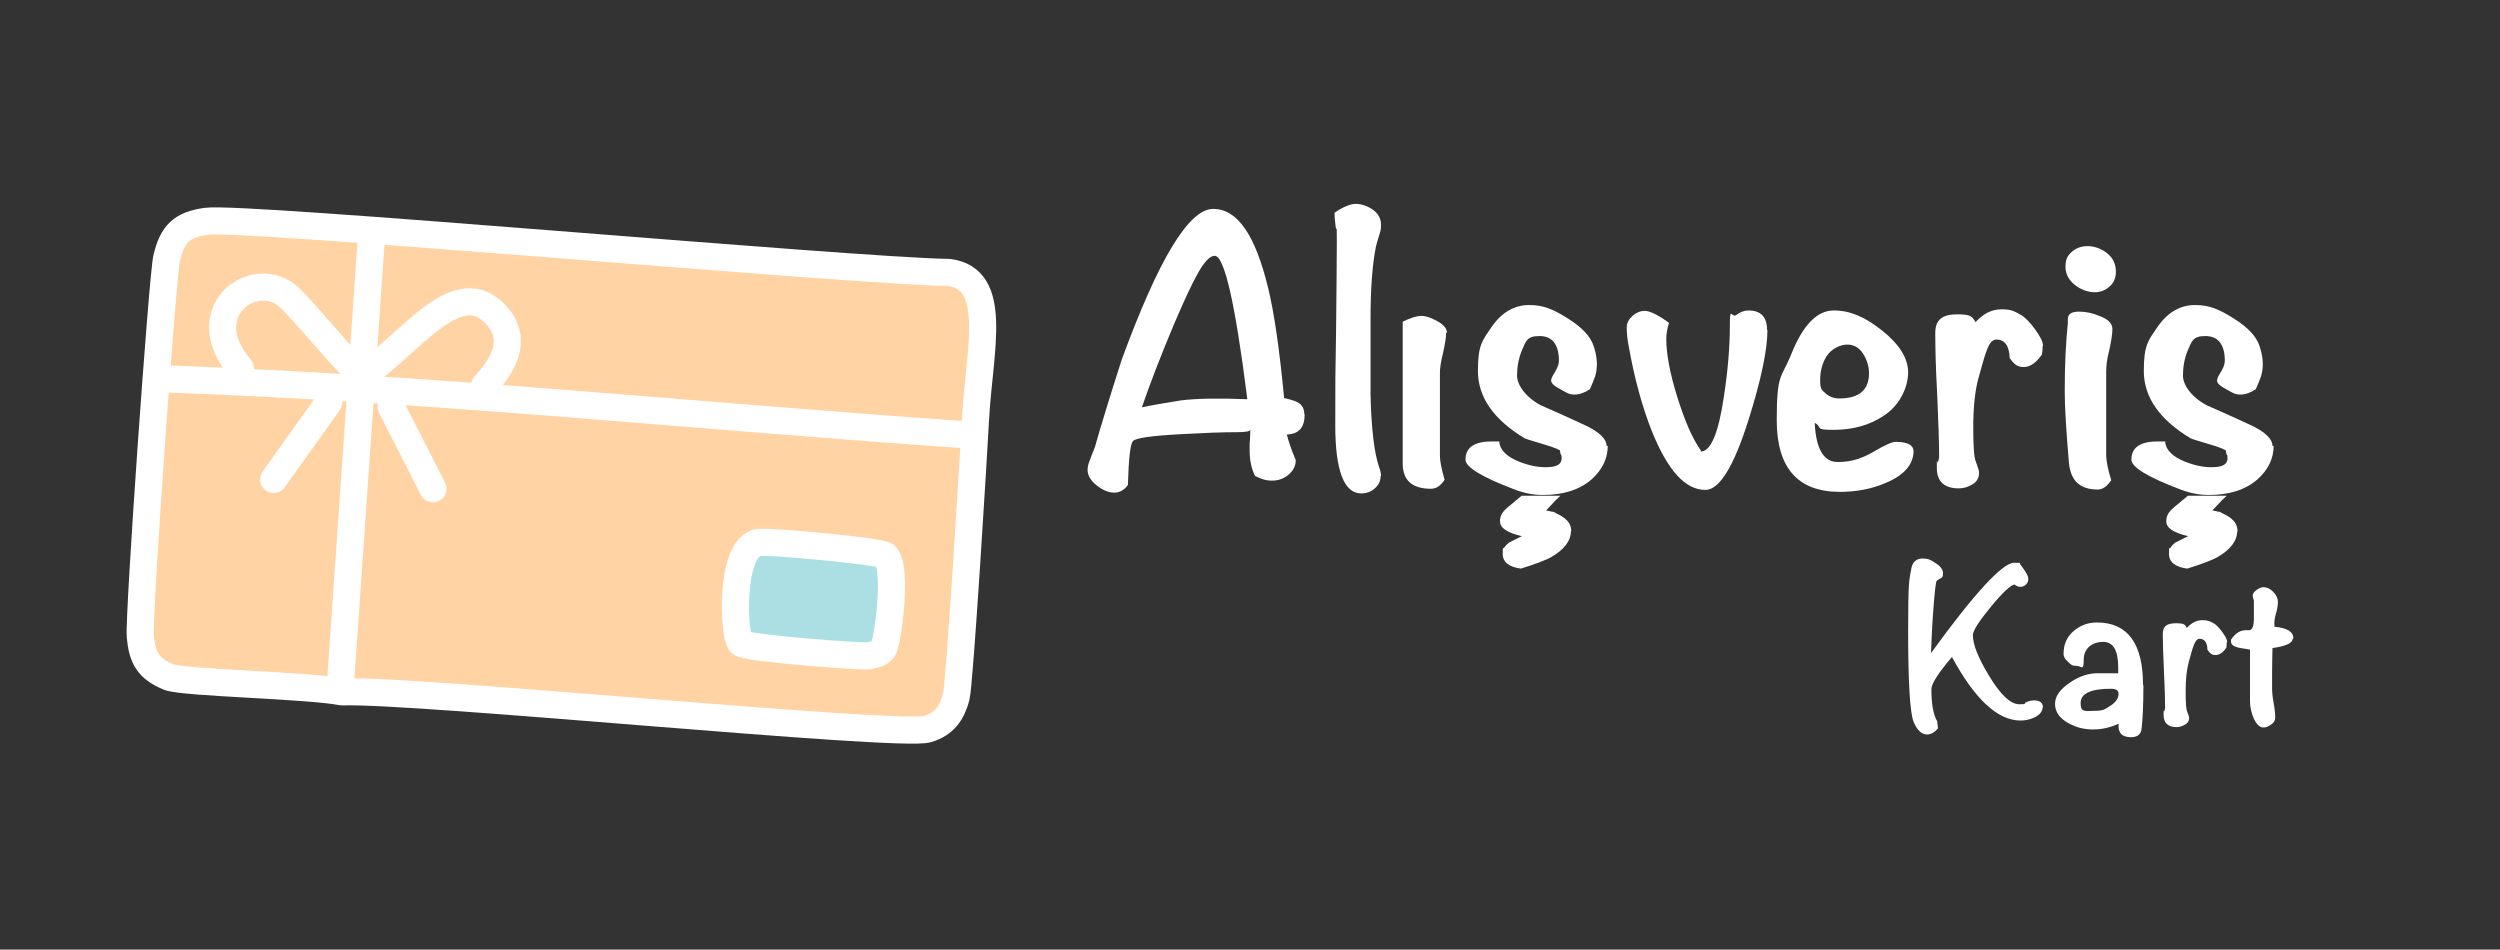 <?xml version="1.0" encoding="UTF-8"?>
<svg xmlns="http://www.w3.org/2000/svg" version="1.1" viewBox="0 0 645 245"><rect x="0" y="0" width="645" height="245" fill="#333333" stroke="none"/>
  <defs>
    <style>
      .cls-1 {
        stroke: #b4b6b8;
        stroke-width: 1px;
      }

      .cls-1, .cls-2, .cls-3 {
        fill: none;
        stroke-linecap: round;
        stroke-linejoin: round;
      }

      .cls-2 {
        stroke: #e7e8e8;
        stroke-width: 20.2px;
      }

      .cls-4 {
        fill: #fff;
      }

      .cls-5 {
        fill: #ffd3a3;
      }

      .cls-3 {
        stroke: #fff;
        stroke-width: 7px;
      }

      .cls-6 {
        fill: #fefefe;
      }

      .cls-7 {
        fill: #acdfe4;
      }

      .cls-8 {
        display: none;
      }
    </style>
  </defs>
  <!-- Generator: Adobe Illustrator 28.6.0, SVG Export Plug-In . SVG Version: 1.2.0 Build 709)  -->
  <g>
    <g id="katman_1">
      <g>
        <path class="cls-4" d="M336.6,106.9c0,3.4-1.5,5.1-4.6,5.2.4,1.6,1.1,3.8,2.3,6.6,0,1.6-.7,2.8-1.9,3.8s-2.6,1.5-4.2,1.5-2.8-.4-4.4-1.2c-.9-1.8-1.4-4-1.4-6.6s0-1.6.1-2.8c0-1.2.1-2.1.1-2.6,0,.5-1.2.7-3.5.7-4,0-8.6.2-14.1.5-7.8.4-12,1-12.7,1.8-.7.8-1.1,4.6-1.3,11.3-.9,1.3-2.1,2-3.5,2s-3-.6-4.6-1.9-2.3-2.6-2.3-4,.6-2.5,1.9-5.9c1.4-5,3.7-12.5,6.9-22.5,9.5-25.9,17.3-38.9,23.6-38.9s10.9,6.8,14.2,20.5c1.5,6.1,2.9,15.6,4.1,28.3,1.8.4,3,.8,3.5,1.1,1.1.6,1.7,1.6,1.7,3ZM321.8,102.9c-3.1-24.6-5.9-36.9-8.4-36.9s-5.4,5.8-10.4,17.4c-3.5,8.3-6.3,15.6-8.4,21.7,2.3-.5,5.6-1.1,10.1-1.8,4-.5,9.7-.6,17-.3Z"/>
        <path class="cls-4" d="M356.2,122.8c0,1.3-.5,2.3-1.5,3.2-1,.9-2.2,1.3-3.5,1.3-4.4,0-6.7-5.8-6.7-17.5s0-13.2.2-23.8c.1-10.6.2-18.5.2-23.8s-.1-2.1-.3-3.7c-.2-1.6-.3-2.8-.3-3.6,2.3-1.6,4.2-2.3,5.5-2.3s3,.5,4.4,1.5c1.4,1,2.1,2.3,2.1,3.9s-.2,1.7-.5,2.8c-.5,1.7-.8,2.6-.8,2.8-.9,4.4-1.4,10.6-1.4,18.6v19.7c.2,8.9,1,15.1,2.2,18.6.4,1,.5,1.8.5,2.3Z"/>
        <path class="cls-4" d="M373.1,85.9c0,1.2-.3,2.9-.8,5.2-.6,2.3-.8,4-.8,5.2v21.3c0,1.3.4,3.4,1.2,6.2-1.1,1.6-2.2,2.3-3.5,2.3-4.9,0-7.3-2.2-7.3-6.5v-36.6c2-1,3.6-1.5,4.8-1.5s2.6.5,4.2,1.4c1.6.9,2.4,1.9,2.4,2.9Z"/>
        <path class="cls-4" d="M414.8,115c0,3.3-1.4,6.2-4.2,8.7-3.1,2.7-7.3,4-12.5,4-2.3,0-4.7-.4-7.3-1.4-8.5-3.2-12.7-5.8-12.7-7.7,0-3.1,2.2-4.7,6.7-4.7s1.3,0,2,.1c.2,2.1,1.9,3.8,5.1,5.1,2.8,1.1,5.4,1.6,7.9,1.4,2-.1,3.1-.9,3.1-2.2s0-.5-.2-1-.2-.8-.2-1-1.3-.8-4-1.6c-3-.9-4.7-1.4-5.1-1.6-8-4.8-12.1-10.6-12.1-17.4s1.2-7.9,3.5-11.3c2.6-3.8,5.9-5.7,9.7-5.7s6.2,1.1,9.9,3.4c3.7,2.3,6,4.7,6.8,7.3.6,1.8.8,3.4.8,4.6s-.2,2.3-.5,3.2c-.4,1.1-.8,2.1-1.3,3.2-1.3.9-2.7,1.4-4,1.4s-1.9-.4-3.5-1.3c-1.7-.9-2.5-1.6-2.5-2.3s.4-1.2,1.3-2.8c.5-.9.7-1.7.7-2.3,0-4.2-1.7-6.4-5-6.4s-3.5,1.3-4.6,3.8c-.8,2-1.2,4.1-1.2,6.4s2,5.4,6,7.6c3.7,1.6,7.4,3.3,11.1,5,4,1.8,6,3.7,6,5.6ZM405.3,137c0,2.5-1.7,4.8-5.2,6.8-.7.4-1.7.8-3,1.3-1.3.5-2.8,1-4.7,1.6-3.1-.4-4.7-1.7-4.7-3.8s.1-1.2.4-1.6c.3-.5.7-.9,1.2-1.3.1,0,.2-.1.2-.1s0,0,.2-.1c.1,0,.4-.2.8-.4s1.2-.6,2.2-1.1h-.2c-3.7-.9-5.5-2.1-5.5-3.8s.8-2.6,2.3-3.9h0c0,.1,1.7-1.4,1.7-1.4l1.6-1.3h10c-.8.7-1.6,1.5-2.3,2.3-.8.8-1.2,1.3-1.4,1.5.6.1,1,.2,1.4.3.4,0,.7.1,1,.3h-.1c1.3.6,2.4,1.2,3.1,2,.7.7,1.1,1.7,1.1,2.9Z"/>
        <path class="cls-4" d="M456,85.1c0,5.1-1.6,12.8-4.9,23.3-3.8,12-7.5,18-11.1,18-5.2,0-9.7-5-13.8-15.1-2.5-6.3-4.5-13.6-6-22-.4-2-.5-3.6-.5-4.8s.5-2.1,1.5-3c1-.9,2.1-1.3,3.2-1.3s3.4,1,6.2,3.1c-.5,1.6-.7,3-.7,4.1,0,3.8.9,8.8,2.8,14.9,1.9,6.1,3.9,10.8,6.1,13.9v.3c2.6,0,4.6-4.8,6-14.4,1-6.6,1.5-12.6,1.5-18s.5-2,1.6-2.8c1.1-.8,2.1-1.2,3.2-1.2,3.2,0,4.8,1.7,4.8,5Z"/>
        <path class="cls-4" d="M493.7,116.3c0,3.5-2.4,6.3-7.2,8.3-3.7,1.6-7.7,2.3-11.8,2.3-10.9,0-16.3-6.2-16.3-18.5s1.2-10.7,3.7-16.9c3-7.6,6.7-11.4,11-11.4s8.1,1.7,12.5,5.2,6.7,7.1,6.7,10.8-2.1,8.4-6.2,11.1c-3.7,2.5-8,3.7-13.1,3.7s-2.6-.6-4.8-1.8c.3,6.7,2.3,10.1,5.9,10.1s6.2-.9,9.2-2.6c3-1.8,4.9-2.6,5.8-2.6,3,0,4.6.8,4.6,2.5ZM482.2,96.3c0-1.8-.5-3.4-1.5-5-1-1.6-2.4-2.4-4.1-2.4s-4.1,1-5.4,3.1c-1.1,1.8-1.6,3.8-1.6,6.2s.5,2.4,1.4,3.3c.9.8,2.1,1.3,3.5,1.3,5.2,0,7.7-2.2,7.7-6.5Z"/>
        <path class="cls-4" d="M527,89.2c0,.5,0,1.3-.2,2.3-1.5,2.1-3,3.2-4.7,3.2s-2.5-.8-3.6-2.3c-.1-3.2-1.3-4.8-3.4-4.8s-2.8,3.4-4.7,10.1c-.8,3-1.3,7.1-1.3,12.4s.2,8,.7,9.1c.5,1.3.8,2.3.8,2.8,0,1.2-.5,2.2-1.6,2.9s-2.3,1.1-3.6,1.1c-3.8,0-5.7-1.8-5.7-5.3s0-.8.3-1.5c.2-.6.3-1.1.3-1.4,0-3.6-.2-8.9-.5-16-.4-7.1-.5-12.4-.5-15.9s1.9-4.8,5.7-4.8,3.8.7,4.7,2c2-2.2,4.2-3.3,6.7-3.3s3.3.5,4.9,1.4c1.1.6,2.3,1.8,3.7,3.7,1.4,1.9,2.1,3.3,2.1,4.4Z"/>
        <path class="cls-4" d="M545,84.9c0,1.3-.3,3.1-.8,5.4-.6,2.3-.8,4.1-.8,5.4v21.8c0,1.3.4,3.5,1.3,6.4-1.1,1.6-2.2,2.4-3.5,2.4-4.5,0-6.9-2.2-7.4-6.7-.7-8.3-1.1-14.5-1.1-18.6,0-7,.3-12.8.8-17.6v-1.1c0-1.3,1-1.9,2.9-1.9s3.5.4,5.2,1.1c2.2.8,3.4,1.9,3.4,3.4ZM545.9,70.1c0,1.6-.5,2.8-1.6,3.8-1.1,1-2.4,1.5-3.9,1.5s-3.5-.6-5.1-1.9c-1.6-1.3-2.4-2.8-2.4-4.7s.5-2.8,1.6-3.8c1.1-1,2.5-1.5,4.1-1.5s3.6.6,5.1,1.9c1.5,1.2,2.2,2.8,2.2,4.7Z"/>
        <path class="cls-4" d="M586.6,115c0,3.3-1.4,6.2-4.2,8.7-3.1,2.7-7.3,4-12.5,4-2.3,0-4.7-.4-7.3-1.4-8.5-3.2-12.7-5.8-12.7-7.7,0-3.1,2.2-4.7,6.7-4.7s1.3,0,2,.1c.2,2.1,1.9,3.8,5.1,5.1,2.8,1.1,5.4,1.6,7.9,1.4,2-.1,3.1-.9,3.1-2.2s0-.5-.2-1-.2-.8-.2-1-1.3-.8-4-1.6c-3-.9-4.7-1.4-5.1-1.6-8-4.8-12.1-10.6-12.1-17.4s1.2-7.9,3.5-11.3c2.6-3.8,5.9-5.7,9.7-5.7s6.2,1.1,9.9,3.4c3.7,2.3,6,4.7,6.8,7.3.6,1.8.8,3.4.8,4.6s-.2,2.3-.5,3.2c-.4,1.1-.8,2.1-1.3,3.2-1.3.9-2.7,1.4-4,1.4s-1.9-.4-3.5-1.3c-1.7-.9-2.5-1.6-2.5-2.3s.4-1.2,1.3-2.8c.5-.9.7-1.7.7-2.3,0-4.2-1.7-6.4-5-6.4s-3.5,1.3-4.6,3.8c-.8,2-1.2,4.1-1.2,6.4s2,5.4,6,7.6c3.7,1.6,7.4,3.3,11.1,5,4,1.8,6,3.7,6,5.6ZM577.2,137c0,2.5-1.7,4.8-5.2,6.8-.7.4-1.7.8-3,1.3-1.3.5-2.8,1-4.7,1.6-3.1-.4-4.7-1.7-4.7-3.8s.1-1.2.4-1.6c.3-.5.7-.9,1.2-1.3.1,0,.2-.1.2-.1s0,0,.2-.1c.1,0,.4-.2.8-.4s1.2-.6,2.2-1.1h-.2c-3.7-.9-5.5-2.1-5.5-3.8s.8-2.6,2.3-3.9h0c0,.1,1.7-1.4,1.7-1.4l1.6-1.3h10c-.8.7-1.6,1.5-2.3,2.3-.8.8-1.2,1.3-1.4,1.5.6.1,1,.2,1.4.3.4,0,.7.1,1,.3h-.1c1.3.6,2.4,1.2,3.1,2,.7.7,1.1,1.7,1.1,2.9Z"/>
      </g>
      <g id="_Üretken_Nesne" data-name="Üretken_Nesne">
        <g id="Background" class="cls-8">
          <rect class="cls-6" x="-84.2" y="-106.6" width="458.2" height="458.2" transform="translate(12.6 258.5) rotate(-86)"/>
        </g>
        <g>
          <path class="cls-5" d="M53.2,57.1c9.5-1.4,166.3,12.8,191.6,13.2,12.9,1.6,7.9,19.9,6.9,37.5-.6,9.4-4.1,68.5-5,72-1.1,4.2-3,7-7.4,8.3-7.3,2.1-132.1-10.3-151.1-9.6-8.4-1.7-40.7-2.3-44.6-3.8-5.4-2.1-6.9-4.9-7.4-10.5-.5-4.9,5.7-92.9,6.8-97.6,1.5-6.3,3.8-8.6,10.2-9.5Z"/>
          <path class="cls-7" d="M195.2,140c2.2-.6,32,2.2,33.2,3.3,3.4,3.1.5,23.1-.6,24.3-.9,1-2.2,1.3-3.5,1.6-1.6.3-31.8-1.9-33.2-3.3-1.9-1.9-2.8-23.8,4.1-25.8Z"/>
        </g>
        <g>
          <g id="Background-2" data-name="Background" class="cls-8">
            <polygon class="cls-1" points="-48.8 -101.2 368.8 -71.5 339.4 346.2 -78.4 317 -49.7 -100.4 -48.8 -101.2"/>
            <polygon class="cls-2" points="-89.5 326.7 -58.6 -111.6 379.5 -81 348.8 357.1 -89.5 326.7"/>
          </g>
          <path class="cls-3" d="M195.2,140c2.2-.6,32,2.2,33.2,3.3,3.4,3.1.5,23.1-.6,24.3-.9,1-2.2,1.3-3.5,1.6-1.6.3-31.8-1.9-33.2-3.3-1.9-1.9-2.8-23.8,4.1-25.8Z"/>
          <line class="cls-3" x1="100.9" y1="104.9" x2="111.7" y2="126.1"/>
          <line class="cls-3" x1="84.8" y1="103.8" x2="70.6" y2="123.7"/>
          <path class="cls-3" d="M44,97.8c68.2,2.5,136.1,9.6,204.2,14.3"/>
          <line class="cls-3" x1="95.7" y1="63" x2="87.9" y2="175.5"/>
          <path class="cls-3" d="M62,95c-12.3-14.5,3.2-25.8,12-18.8,3.6,2.8,17.7,20.6,19.7,20.7,12.2-8.2,24.6-27,34.6-15.3,5.4,6.3,1.4,12.8-3.3,17.9"/>
          <path class="cls-3" d="M251.7,107.8c1-17.6,6.1-35.9-6.9-37.5-25.4-.4-182.1-14.6-191.6-13.2-6.3.9-8.7,3.2-10.2,9.5-1.1,4.8-7.3,92.7-6.8,97.6.5,5.5,2,8.3,7.4,10.5,3.9,1.5,36.2,2.1,44.6,3.8,19.1-.7,143.9,11.8,151.1,9.6,4.3-1.3,6.3-4.1,7.4-8.3.9-3.5,4.5-62.5,5-72Z"/>
        </g>
      </g>
      <g>
        <path class="cls-4" d="M527,182.4c0,1.1-.7,2-2.1,2.7-1.1.5-2.3.8-3.6.8-5.9,0-11.8-5.5-17.7-16.4-3.5,4.1-5.3,6.9-5.3,8.3,0,3.9.5,6.6,1.5,8.3l.2,1.8c-.9,1.1-1.9,1.6-2.8,1.6-1.4,0-2.6-1.1-3.5-3.3-.9-2.2-1.4-10-1.4-23.4s.3-13,.8-16c.3-1.8,1.3-2.7,2.9-2.7s2.2.4,3.4,1.2c1.3.8,1.9,1.7,1.9,2.6s-.2,1.1-.6,1.3c-.4.2-.7.4-1,.6-.3.3-.6,3.3-1,8.8-.3,4.3-.4,7.6-.5,9.9,11.3-15.6,18.5-23.3,21.4-23.3s1,.1,1.6.4c.5.6.9,1.2,1.3,1.8.5.8.8,1.4.8,2s-.2,1-.6,1.4-.9.6-1.4.6-.8-.1-1.3-.4l-.2-.2c-1,.1-3.1,2-6.2,5.8s-4.6,6.1-4.6,7.3c0,2.4,1.4,5.9,4.2,10.5,2.9,4.8,5.5,7.3,7.8,7.3s.9-.2,1.7-.5c.8-.4,1.5-.5,2.1-.5,1.6,0,2.3.7,2.3,2Z"/>
        <path class="cls-4" d="M553,176.7c0,5.4-.2,9.3-.5,11.5-.2,1.3-1.1,2-2.7,2-2.4,0-3.4-1.2-3.2-3.5-2.1,1-4.3,1.5-6.6,1.5s-4.3-.5-6.3-1.6c-2.4-1.3-3.5-3-3.5-5s1.3-3.8,4-5.6c2.4-1.6,4.7-2.3,6.9-2.3h5.4v-1.5c0-4.4-1.3-6.6-3.9-6.6s-5,1.5-5,4.6-.6,1.6-1.8,1.6-1.5-.3-2.2-1c-.8-.7-1.2-1.3-1.2-2.1,0-2.4.8-4.3,2.5-5.8,1.7-1.5,3.7-2.3,6.1-2.3,7.9,0,11.9,5.4,11.9,16.1ZM546.6,179c0-.8-.6-1.3-1.9-1.3-5.3,0-7.9,1.2-7.9,3.7s1.2,2,3.5,2,2.8-.4,4-1.2c1.5-.9,2.3-2,2.3-3.3Z"/>
        <path class="cls-4" d="M574.5,165.7c0,.3,0,.8-.1,1.4-.9,1.3-1.8,1.9-2.8,1.9s-1.5-.5-2.1-1.4c0-1.9-.8-2.8-2-2.8s-1.7,2-2.8,6c-.5,1.8-.8,4.2-.8,7.4s.1,4.8.4,5.4c.3.8.5,1.3.5,1.6,0,.7-.3,1.3-1,1.7s-1.4.7-2.2.7c-2.3,0-3.4-1.1-3.4-3.2s0-.5.2-.9c.1-.4.2-.7.2-.8,0-2.1-.1-5.3-.3-9.6-.2-4.2-.3-7.4-.3-9.5s1.1-2.8,3.4-2.8,2.3.4,2.8,1.2c1.2-1.3,2.5-2,4-2s2,.3,2.9.8c.6.3,1.4,1.1,2.2,2.2.8,1.1,1.3,2,1.3,2.6Z"/>
        <path class="cls-4" d="M591.5,164.8c0,1.1-1.7,1.9-5.2,2.4,0,.9-.1,3-.1,6.3v4.2c0,.8.1,2.1.4,3.7.3,1.6.4,2.9.4,3.7s-.3,1.3-1,1.8c-.7.5-1.3.8-2,.8-1.1,0-1.9-.9-2.7-2.7-.5-1.4-.8-2.7-.8-4v-13.4c-1.9-.3-3.1-.5-3.3-.6-1.1-.3-1.6-.8-1.6-1.5s0-.4.1-.6c1.1-1.6,2.3-2.3,3.7-2.3h.4c.2,0,.3,0,.4,0,.9,0,1.3-1,1.3-3.1v-4.6c-.2-.5-.3-.9-.3-1.2,0-.5.3-1,1-1.5s1.3-.7,1.8-.7c.9,0,1.7.4,2.5,1.2.8.8,1.2,1.7,1.2,2.6s-.2,2-.5,3c-.3,1-.5,2-.4,3.1v.3c3.3.3,4.9,1.3,4.9,3Z"/>
      </g>
    </g>
  </g>
</svg>